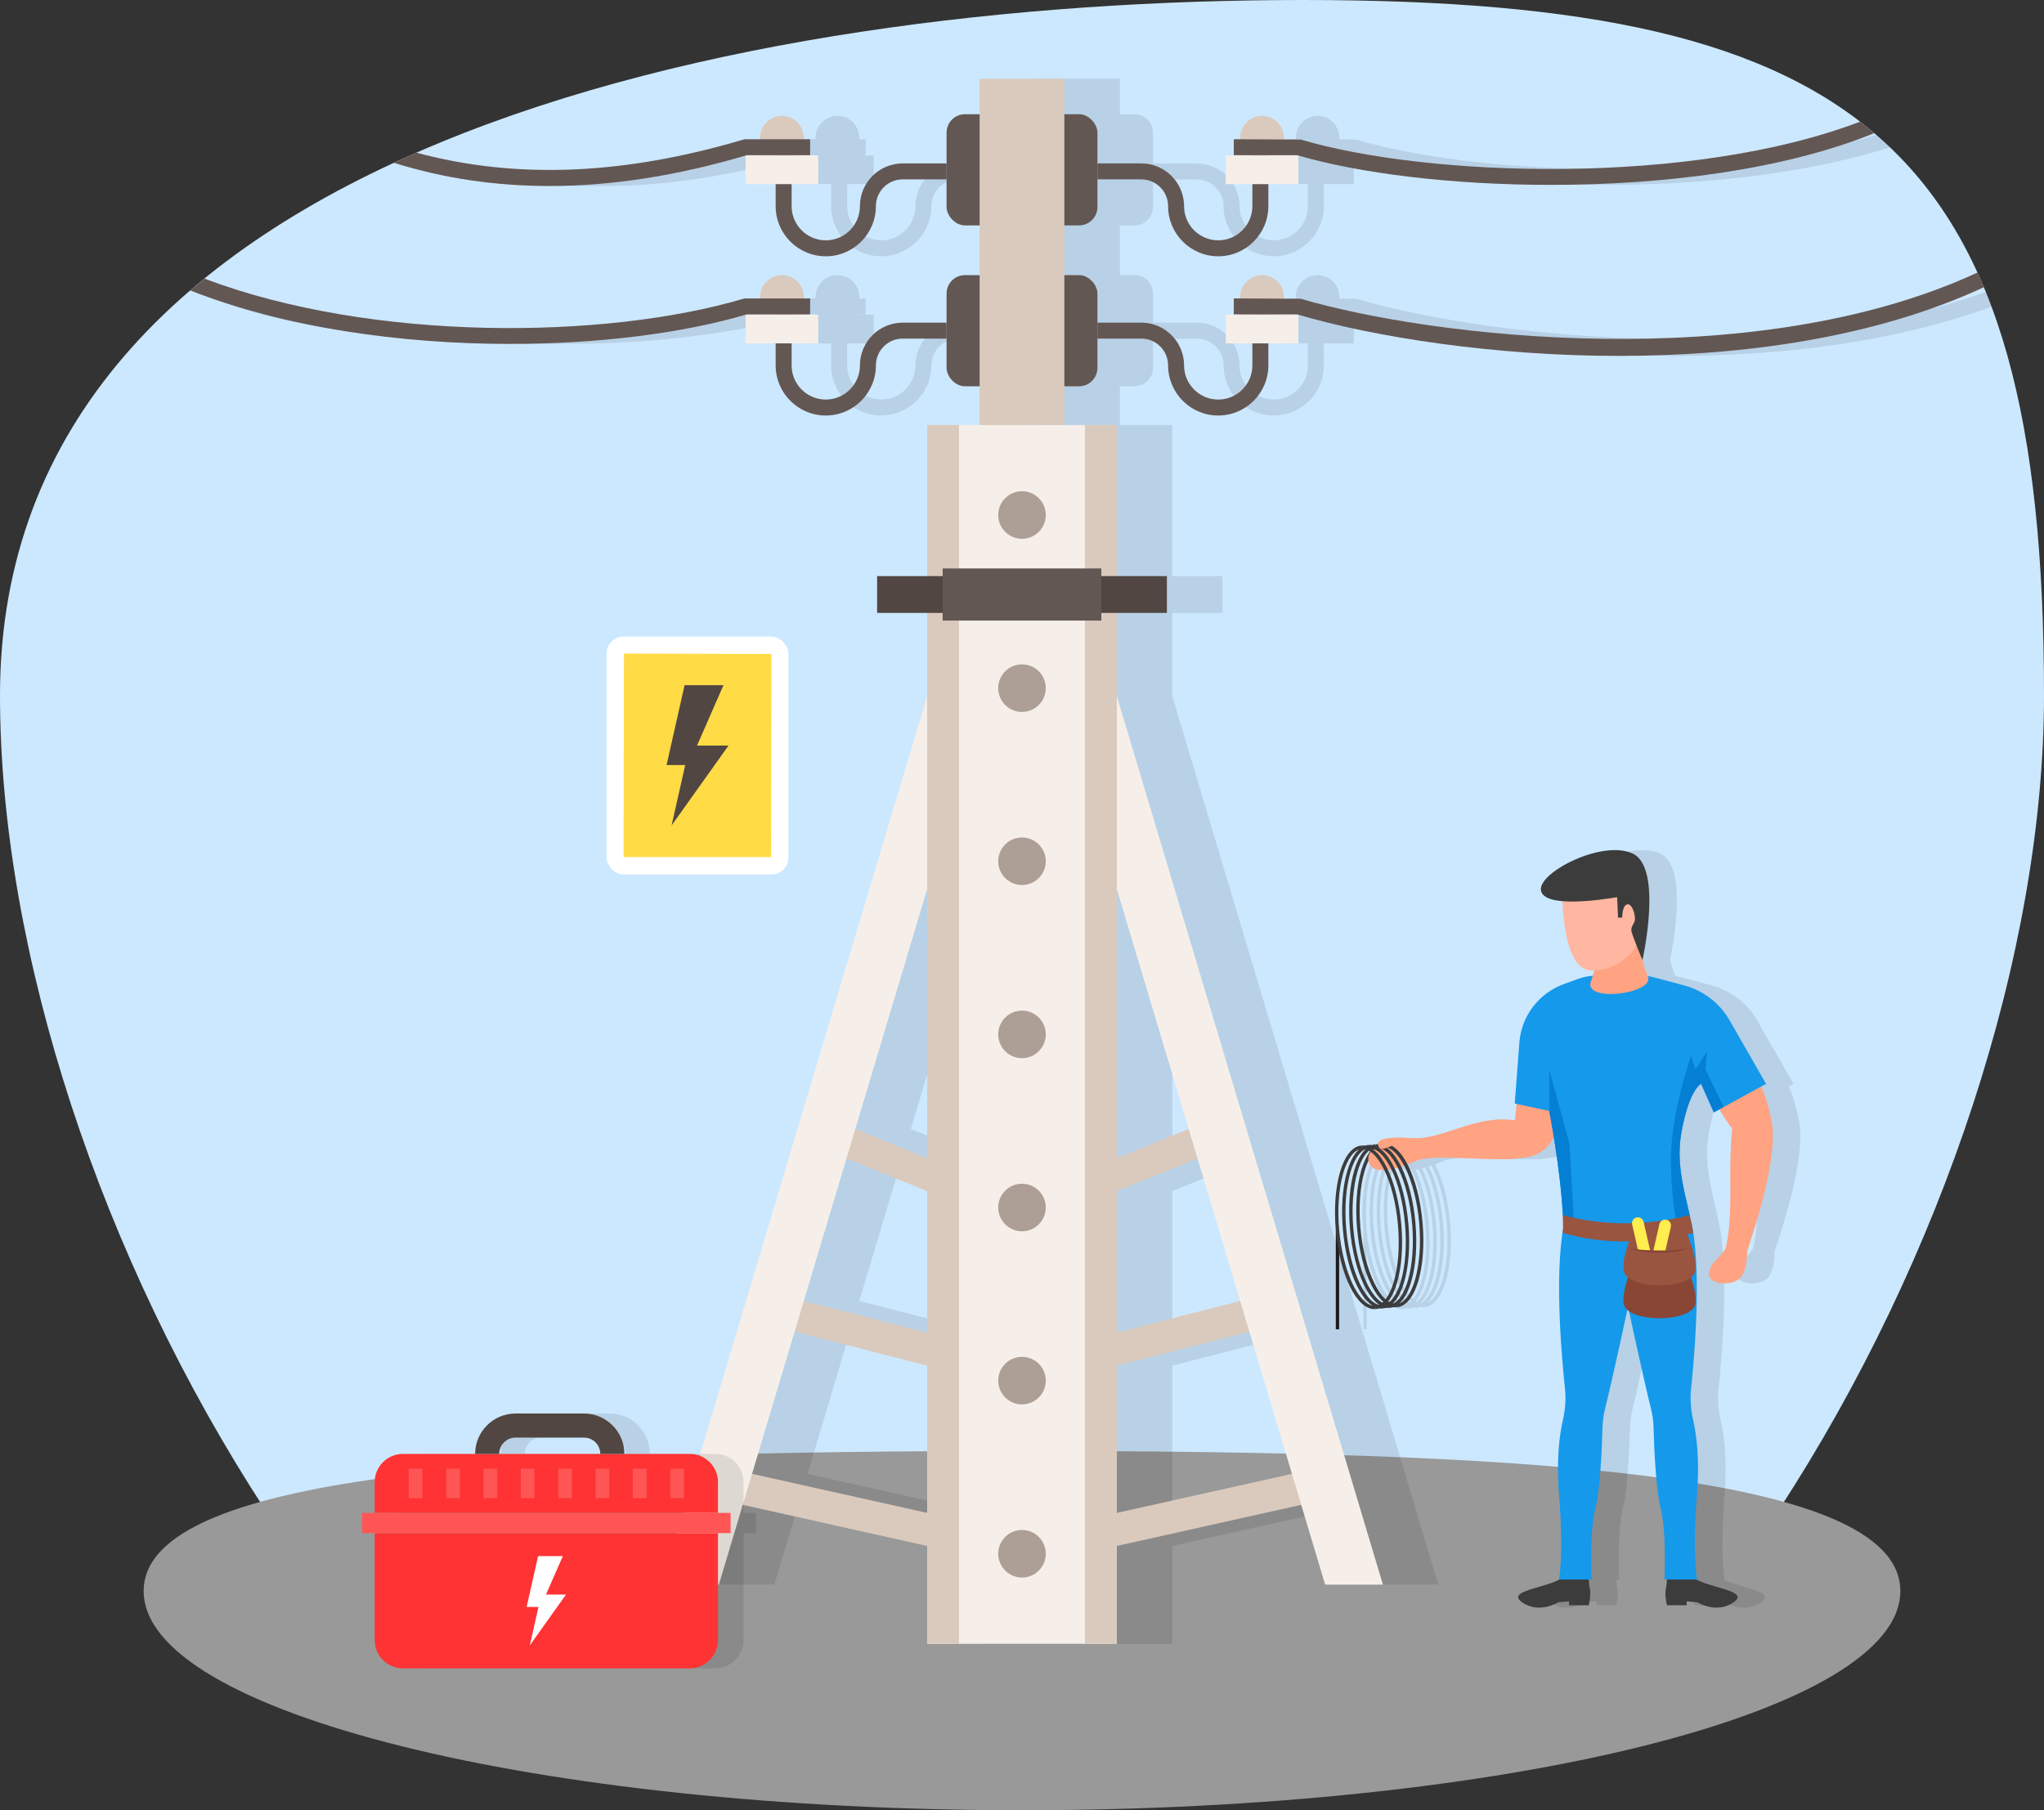 <?xml version="1.0" encoding="UTF-8"?> <svg xmlns="http://www.w3.org/2000/svg" id="Layer_1" viewBox="0 0 7600 6731.44"><rect x="0" y="0" width="7600" height="6731.44" fill="#333333" stroke="none"/><defs><style>.cls-1{fill:#ffee4d;}.cls-2{fill:#fff;}.cls-3{fill:#057fd4;}.cls-4{fill:#1c1c1c;}.cls-5{fill:#f55;}.cls-6{fill:#635753;}.cls-7{fill:#ffb7a1;}.cls-8{fill:#cce8ff;}.cls-9{fill:#dacabd;}.cls-10{fill:#f33;}.cls-11{fill:#ffa382;}.cls-12{fill:#ad9f95;}.cls-13{opacity:.1;}.cls-14{fill:#999;}.cls-15{fill:#ffdb45;}.cls-16{fill:#995540;}.cls-17{fill:#1599eb;}.cls-18{fill:#894634;}.cls-19{fill:#f6efe9;}.cls-20{fill:#514642;}.cls-21{fill:#3c3c3c;}</style></defs><g><path class="cls-8" d="M6611.06,5618.98c614.37-940.8,988.94-2080.04,988.94-3033.55C7600,553.21,6942.63,0,4844.27,0S0,553.21,0,2585.43c0,953.51,374.57,2092.76,988.99,3033.55H6611.06Z"></path><path class="cls-14" d="M7065.83,5916.4c0,450.12-1462.26,815.04-3265.83,815.04s-3265.83-364.93-3265.83-815.04,1462.25-520.91,3265.83-520.91,3265.83,70.79,3265.83,520.91Z"></path></g><g class="cls-13"><path d="M5029.57,1169.06c1.02,.3,2.14,.59,3.17,.9h-52.53v-.9h49.37Zm0-591.97c.91,.27,1.99,.5,2.91,.77h-52.27v-.77h49.37Zm-2049.41,.77c.92-.27,1.83-.5,2.75-.77h49.6v.77h-52.35Zm-.59,592.1c1.08-.32,2.27-.58,3.34-.9h49.6v.9h-52.95Zm1838.1,3667.8l-458.78,117.49v-525.89l300.03-121.75,158.75,530.15Zm-1163.83,117.49l-458.77-117.49,158.75-530.14,300.02,121.74v525.89Zm0-648.79l-267.21-108.43,267.21-892.36v1000.79Zm-651.26,1174.09l158.29-528.63,492.96,126.24v547.66l-651.26-145.27Zm1356.3,145.27v-547.66l492.96-126.24,158.29,528.63-651.26,145.27Zm267.22-1427.79l-267.22,108.43v-1000.8l267.22,892.37Zm-407.92-2761.77c38,0,68.88-30.28,68.88-68.28v-108.66h162.69c55.21,0,99.75,44.53,99.75,99.75,0,102.72,83.72,185.84,186.44,185.84s186.44-83.12,186.44-185.84v-81.93h111.63v-106.88c287.37,84.32,723.78,153.19,1191.06,153.19,396.03,0,814.04-49.28,1180.38-182.88-7.13-18.41-14.25-36.81-21.98-55.22-821.15,295.1-1900,156.16-2340.56,25.53l-62.94-.59v-5.94c0-45.13-36.22-81.34-80.75-81.34s-81.34,36.22-81.34,81.34v5.35h-23.75v59.38h23.75v1.19h-54.03v106.88h99.15v81.93c0,69.47-57,126.47-127.06,126.47s-127.06-57-127.06-126.47c0-87.87-71.25-159.12-159.12-159.12h-162.69v-108.65c0-37.41-30.88-68.28-68.88-68.28h-54.03v-184.66h54.03c38,0,68.88-30.88,68.88-68.28v-102.72h162.69c55.21,0,99.75,44.53,99.75,99.16,0,102.72,83.72,186.44,186.44,186.44s186.44-83.72,186.44-186.44v-81.94h111.63v-106.28c230.38,67.09,572.97,109.25,938.72,109.25s739.82-40.97,1054.5-139.53c-16.63-16.03-33.84-31.47-51.06-46.31-624.02,184.66-1494.47,147.25-1933.25,17.22l-62.94-.59v-5.94c0-45.13-36.22-81.34-80.75-81.34s-81.34,36.22-81.34,81.34v5.34h-23.75v59.38h23.75v.59h-54.03v106.87h99.15v81.94c0,70.06-57,127.06-127.06,127.06s-127.06-57-127.06-127.06c0-87.28-71.25-158.53-159.12-158.53h-162.69v-114.59c0-38-30.88-68.88-68.88-68.88h-54.03v-131.81h-315.28v131.81h-54.62c-38,0-68.28,30.88-68.28,68.88v114.59h-163.28c-87.87,0-159.13,71.25-159.13,158.53,0,70.06-57,127.06-127.06,127.06s-126.47-57-126.47-127.06v-81.94h98.56v-106.87h-53.45v-.59h23.76v-59.38h-23.76v-5.34c0-45.13-36.8-81.34-81.34-81.34s-81.35,36.22-81.35,81.34v5.34h-53.43l-8.31,1.19c-446.5,132.4-936.94,177.53-1307.44,77.78-27.9,12.47-55.82,24.94-83.13,38,185.26,57.59,468.47,57,669.16,57,229.78,0,472.62-37.41,729.72-113.4v106.28h111.63v81.94c0,102.72,83.13,186.44,185.84,186.44s186.43-83.72,186.43-186.44c0-54.62,45.13-99.16,99.75-99.16h163.28v102.72c0,37.41,30.28,68.28,68.28,68.28h54.62v184.66h-54.62c-38,0-68.28,30.88-68.28,68.28v108.65h-163.28c-87.87,0-159.13,71.25-159.13,159.12,0,69.47-57,126.47-127.06,126.47s-126.47-57-126.47-126.47v-81.93h98.56v-106.88h-53.45v-1.19h23.76v-59.38h-23.76v-5.35c0-45.13-36.8-81.34-81.34-81.34s-81.35,36.22-81.35,81.34v5.35h-53.43l-8.31,1.19c-513.6,152-1487.93,195.94-2110.78-39.78-17.82,14.25-35.63,29.09-52.85,43.94,351.5,138.34,890.03,163.88,1296.16,163.88,327.16,0,637.69-39.19,875.78-108.66v106.88h111.63v81.93c0,102.72,83.13,185.84,185.84,185.84s186.43-83.12,186.43-185.84c0-55.22,45.13-99.75,99.75-99.75h163.28v108.66c0,38,30.28,68.28,68.28,68.28h54.62v144.28h-194.74v561.69h-186.44v137.16h186.44v308.75l-907.85,3031.09-81.94,273.13h214.94l81.94-273.13,7.12-23.75,106.28,23.75,579.5,129.44v363.97h704.78v-363.97l579.5-129.44,106.28-23.75,7.12,23.75,81.94,273.13h214.34l-81.93-273.13-907.25-3031.09v-308.75h186.44v-137.16h-186.44v-561.69h-194.75v-144.28h54.03Z"></path></g><g><g><polygon class="cls-9" points="3849.89 5715.57 3849.89 5838.48 2680.6 5577.65 2680.6 5454.75 3849.89 5715.57"></polygon><polygon class="cls-9" points="3800 5045.52 3800 5168.43 2903.63 4938.87 2903.63 4815.97 3800 5045.52"></polygon><polygon class="cls-9" points="3750.62 4429.45 3750.62 4552.36 3107.83 4291.53 3107.83 4168.63 3750.62 4429.45"></polygon></g><g><polygon class="cls-9" points="3750.11 5715.57 3750.11 5838.48 4919.4 5577.65 4919.4 5454.75 3750.11 5715.57"></polygon><polygon class="cls-9" points="3800 5045.52 3800 5168.43 4696.37 4938.87 4696.37 4815.97 3800 5045.52"></polygon><polygon class="cls-9" points="3849.38 4429.45 3849.38 4552.36 4492.17 4291.53 4492.17 4168.63 3849.38 4429.45"></polygon></g><g><polygon class="cls-19" points="5141.94 5892.45 4117.25 2470.48 3902.43 2470.48 4927.12 5892.45 5141.94 5892.45"></polygon><polygon class="cls-19" points="2672.88 5892.45 3697.56 2470.48 3482.75 2470.48 2458.06 5892.45 2672.88 5892.45"></polygon></g><g><rect class="cls-19" x="3447.48" y="1580.32" width="705.04" height="4532.27"></rect><g><path class="cls-12" d="M3888.45,5777.73c0,48.67-39.78,88.45-88.44,88.45s-88.45-39.78-88.45-88.45,39.25-88.45,88.45-88.45,88.44,39.77,88.44,88.45Z"></path><path class="cls-12" d="M3888.45,5133.97c0,48.67-39.78,88.45-88.44,88.45s-88.45-39.78-88.45-88.45,39.25-88.45,88.45-88.45,88.44,39.77,88.44,88.45Z"></path><path class="cls-12" d="M3888.45,4490.21c0,48.67-39.78,88.45-88.44,88.45s-88.45-39.78-88.45-88.45,39.25-88.45,88.45-88.45,88.44,39.78,88.44,88.45Z"></path><path class="cls-12" d="M3888.45,3846.45c0,48.67-39.78,88.45-88.44,88.45s-88.45-39.78-88.45-88.45,39.25-88.45,88.45-88.45,88.44,39.78,88.44,88.45Z"></path><path class="cls-12" d="M3888.45,3202.69c0,48.67-39.78,88.45-88.44,88.45s-88.45-39.77-88.45-88.45,39.25-88.45,88.45-88.45,88.44,39.78,88.44,88.45Z"></path><path class="cls-12" d="M3888.45,2558.93c0,48.67-39.78,88.45-88.44,88.45s-88.45-39.78-88.45-88.45,39.25-88.45,88.45-88.45,88.44,39.78,88.44,88.45Z"></path><path class="cls-12" d="M3888.45,1915.17c0,48.67-39.78,88.45-88.44,88.45s-88.45-39.78-88.45-88.45,39.25-88.45,88.45-88.45,88.44,39.78,88.44,88.45Z"></path></g><rect class="cls-9" x="3447.48" y="1580.32" width="118.34" height="4532.27"></rect><rect class="cls-9" x="4034.18" y="1580.32" width="118.34" height="4532.27"></rect></g><g><rect class="cls-20" x="3261.25" y="2142.27" width="1077.5" height="136.86"></rect><rect class="cls-6" x="3505.05" y="2113.8" width="589.9" height="193.81"></rect></g><rect class="cls-6" x="3519.51" y="1023.04" width="560.98" height="413.41" rx="68.4" ry="68.4"></rect><rect class="cls-6" x="3519.51" y="424.77" width="560.98" height="413.41" rx="68.4" ry="68.4"></rect><rect class="cls-9" x="3642.47" y="292.86" width="315.06" height="1287.66"></rect><path class="cls-6" d="M3070.4,953.03c-102.75,0-186.36-83.61-186.36-186.36v-209.93h59.38v209.93c0,70.01,56.97,126.98,126.98,126.98s126.98-56.97,126.98-126.98c0-87.67,71.32-158.99,158.96-158.99h163.17v59.38h-163.17c-54.91,0-99.59,44.68-99.59,99.62,0,102.75-83.61,186.36-186.36,186.36Z"></path><rect class="cls-19" x="2772.43" y="577.86" width="269.89" height="106.87"></rect><path class="cls-9" d="M2988.59,577.86v-65.7c0-44.85-36.36-81.22-81.22-81.22h0c-44.86,0-81.22,36.36-81.22,81.22v65.7h162.43Z"></path><path class="cls-6" d="M3012.27,517.71v59.38h-235.72c-258.28,76.6-502.31,114.59-733.87,114.59-200.69,0-392.47-28.5-577.72-86.09,27.31-13.06,55.21-25.53,83.12-38,370.5,99.75,769.51,83.72,1216.01-48.69l8.31-1.19h239.88Z"></path><path class="cls-6" d="M3070.4,1545.13c-102.75,0-186.36-83.61-186.36-186.36v-209.93h59.38v209.93c0,70.01,56.97,126.98,126.98,126.98s126.98-56.97,126.98-126.98c0-87.67,71.32-158.99,158.96-158.99h163.17v59.38h-163.17c-54.91,0-99.59,44.68-99.59,99.62,0,102.75-83.61,186.36-186.36,186.36Z"></path><rect class="cls-19" x="2772.43" y="1169.96" width="269.89" height="106.87"></rect><path class="cls-9" d="M2988.59,1169.96v-65.7c0-44.86-36.36-81.22-81.22-81.22h0c-44.86,0-81.22,36.36-81.22,81.22v65.7h162.43Z"></path><path class="cls-6" d="M3012.27,1109.69v59.38h-235.72c-238.09,70.06-550.41,109.84-879.93,109.84-406.13,0-837.79-60.56-1189.28-198.9,17.22-14.84,35.03-29.69,52.84-43.94,622.84,235.72,1490.31,226.81,2003.91,74.81l8.31-1.19h239.88Z"></path><path class="cls-6" d="M4529.6,953.03c102.75,0,186.36-83.61,186.36-186.36v-209.93h-59.38v209.93c0,70.01-56.97,126.98-126.98,126.98s-126.98-56.97-126.98-126.98c0-87.67-71.32-158.99-158.96-158.99h-163.17v59.38h163.17c54.91,0,99.59,44.68,99.59,99.62,0,102.75,83.61,186.36,186.36,186.36Z"></path><rect class="cls-19" x="4557.68" y="577.86" width="269.89" height="106.87"></rect><path class="cls-9" d="M4611.41,577.86v-65.7c0-44.85,36.36-81.22,81.22-81.22h0c44.86,0,81.22,36.36,81.22,81.22v65.7h-162.43Z"></path><path class="cls-6" d="M6969.02,495.15c-338.43,137.16-784.94,192.37-1202.94,192.37-367.53,0-712.5-42.75-942.87-110.44h-235.72v-59.38l248.79,1.19c474.41,140.72,1452.9,172.78,2079.91-66.5,18.4,13.66,35.62,27.9,52.84,42.75Z"></path><path class="cls-6" d="M4529.6,1545.13c102.75,0,186.36-83.61,186.36-186.36v-209.93h-59.38v209.93c0,70.01-56.97,126.98-126.98,126.98s-126.98-56.97-126.98-126.98c0-87.67-71.32-158.99-158.96-158.99h-163.17v59.38h163.17c54.91,0,99.59,44.68,99.59,99.62,0,102.75,83.61,186.36,186.36,186.36Z"></path><rect class="cls-19" x="4557.68" y="1169.96" width="269.89" height="106.87"></rect><path class="cls-9" d="M4611.41,1169.96v-65.7c0-44.86,36.36-81.22,81.22-81.22h0c44.86,0,81.22,36.36,81.22,81.22v65.7h-162.43Z"></path><path class="cls-6" d="M7376.34,1068.12c-405.54,188.22-896.57,255.31-1357.91,255.31s-907.85-69.47-1195.21-154.37h-235.72v-59.38l248.79,1.19c472.62,140.13,1680.31,289.75,2516.31-97.37,8.32,17.81,16.03,36.22,23.76,54.62Z"></path></g><g><rect class="cls-2" x="2255.49" y="2367.24" width="676.07" height="884.5" rx="63.02" ry="63.02"></rect><polygon class="cls-15" points="2318.52 3187.15 2320.08 2430.26 2868.55 2431.84 2866.97 3187.15 2318.52 3187.15"></polygon><g><polygon class="cls-20" points="2689.96 2547.94 2559.92 2844.86 2478.42 2844.86 2545.44 2547.94 2689.96 2547.94"></polygon><polygon class="cls-20" points="2708.65 2772.55 2497.11 3069.47 2564.13 2772.55 2708.65 2772.55"></polygon></g></g><g class="cls-13"><path d="M6690.32,4173.15c-9.95-55.57-24.76-99.37-39.54-132.93l18.11-9.9-135.77-236.46c-36.62-63.79-97.17-110.35-168.24-129.37l-112.15-30.01c-7.7-2.06-15.55-3.47-23.42-4.65-7.65-17.2-14.23-38.26-19.86-59.96,.33-1.47,76.09-340.12-34.83-395.06-111.17-55.06-353.84,69.13-342.78,136.09,4.18,25.33,37.28,36.54,79.98,40.19,3.78,91.85,22.09,253.7,104.57,257.19,4.89,.21,9.2-.78,13.92-.93-1.78,7.15-3.86,14.33-6.16,21.66-19.04,1.75-37.89,5.1-55.92,11.65l-51.73,18.81c-93.02,33.99-157.52,119.07-164.96,217.8l-17.12,226.23,6.91,1.49-6.14,60.67c-147.01-20.86-264.41,69.61-374.49,67.41v.08c-43.31-3.6-135.43-7.87-134.62,21.21,.03,.78,.41,1.07,.47,1.78-1.7-.16-3.36-1.18-5.05-1.18-1.51,0-3.04,.06-4.57,.2-4.49,.39-8.52,2.83-12.77,4.33-4.52-.75-9.02-2.43-13.58-2.02-4.48,.39-8.6,2.82-12.88,4.35-4.49-.76-8.97-2.44-13.47-2.05-33.57,2.94-61.8,38.05-79.48,98.9-17.13,58.93-22.7,135.58-15.67,215.86v368.61h12.48v-284.88c24.87,123.33,76.53,209.9,131.33,209.9,1.52,0,3.04-.06,4.57-.2,4.39-.38,8.41-2.78,12.61-4.25,3.07,.54,6.07,2.15,9.17,2.15,1.51,0,3.04-.06,4.57-.2,4.37-.38,8.36-2.78,12.53-4.23,3.09,.55,6.16,2.11,9.26,2.11,1.52,0,3.04-.06,4.57-.2,4.41-.39,8.38-2.8,12.56-4.26,3.08,.54,6.11,2.16,9.22,2.16,1.51,0,3.04-.06,4.57-.2,68.27-5.98,110.06-144.23,95.16-314.76-7.65-87.38-28.53-163.48-56.19-216.47,16.5-6.11,30.65-12.19,40.36-16.59,83.08-18.75,194.44,.39,347.7-2.92l55.37-7.2c45.83-6.05,82.91-36.12,100.47-76.3,12.83,79.21,29.09,194,33.68,291.84,.02,0,.04,.01,.05,.02,.96,21.38,.99,40.78,.2,58.23-29.07,178.99-5.41,460.84,7.91,587.67,4.1,39.03,.97,78.28-7.85,116.52-11.94,51.75-24.84,143.33-14.17,276.68,17.71,221.38,0,315.83,0,315.83h1.54c-65.59,33.25-194.44,43.24-141.31,82.91,63.81,47.64,136.97,1.7,136.97,1.7l39.99-3.4v14.46h73.16s9.36-39.14,4.26-60.39c-2.55-10.6-3.59-24.25-4.01-35.28h10.42s-8.86-174.15,14.76-268.6c17.35-69.4,23.54-220.08,25.61-295.12,.65-24.01,3.65-47.73,9.48-71.03,25.38-101.36,72.76-320.16,83.34-369.23,1.63,1.53,3.46,2.96,5.36,4.38,12.18,56.45,57.69,266.22,82.39,364.85,5.83,23.3,8.83,47.02,9.48,71.03,2.07,75.05,8.26,225.72,25.61,295.12,23.61,94.46,14.76,268.6,14.76,268.6h9.06c-.41,11.03-1.46,24.68-4,35.28-5.11,21.25,4.25,60.39,4.25,60.39h73.17v-14.46l39.99,3.4s73.17,45.94,136.98-1.7c53.13-39.67-75.73-49.66-141.31-82.91h2.9s-17.71-94.45,0-315.83c10.67-133.35-2.23-224.94-14.17-276.68-8.82-38.24-11.95-77.49-7.86-116.52,13.13-124.88,35.48-400.07,8.28-579.37,.07-.02,.15-.03,.22-.04,0,0-.7-3.9-1.7-9.39-2.71-16.45-5.7-32.33-9.34-46.81h-.12c-.77-3.52-1.36-6.5-2.2-10.28-.04,0-.07,.01-.1,.02v-.02s.02,0,.03,0c-19.21-87.05-51.31-192.28-31.26-305.25,6.28-35.38,13.27-63.67,20.34-86.82,25.45-83.1,52.11-95.81,53.08-96.24l47.37,106.16,20.48-11.19c16.07,26.77,34.22,55.37,47.62,71.45-17.32,188.17,6.78,292.23-23.43,443.63-17.5,32.95-64.24,59.05-62.51,97.94,1.71,38.45,75.96,42.99,108.73,20.08,32.09-22.19,32.95-92.59,32.8-106.39,19.27-54.76,116.58-341.39,91.96-478.86Zm-1408.21,672.82c-.38-.09-.75-.12-1.14-.22,17.1-16.59,31.84-42.5,42.43-79,17.09-58.86,22.61-135.52,15.59-215.86-6.89-78.71-25.16-151.62-51.34-206.28,3.88-.94,7.74-1.86,11.61-2.93,26.08,51.73,46.39,125.64,53.6,208.01,12.76,145.91-19.2,273.26-70.75,296.28Zm-174.16-274.85c-6.89-78.76-1.49-153.78,15.21-211.25,13.37-45.99,33.3-75.2,55.7-85.2,.39,.1,.77,.1,1.16,.21-45.33,43.74-70.17,158.39-58.2,295.04,7.02,80.27,25.8,154.79,52.91,209.85,16.83,34.19,35.89,57.25,55.65,70.6-.31,.15-.64,.21-.95,.34-54.57-13.21-108.68-133.39-121.48-279.59Zm88.37-288.43c-12.86,16.66-23.97,39.69-32.5,69.07-17.11,58.91-22.69,135.58-15.66,215.85,11.06,126.42,49.78,229.65,96.88,272.31-1.04,.97-2.04,2.11-3.09,2.99-19.33-11.11-38.92-34.04-55.97-68.68-26.43-53.7-44.78-126.65-51.68-205.41-11.7-133.65,14.15-251.96,58.16-288.74,1.29,.73,2.57,1.76,3.86,2.61Zm-35.67,283.82c-6.9-78.76-1.49-153.78,15.21-211.27,4.5-15.49,9.88-28.69,15.69-40.47,.29,2.19-.38,3.87,.25,6.23,6.33,24.31,29.38,31.26,57.52,29.72,25.93,53.49,44.01,125.59,50.84,203.59,6.9,78.82,1.52,153.84-15.13,211.25-8.1,27.89-18.61,49.89-30.6,65.26-44.21-39.72-83.18-143.02-93.77-264.32Zm103.94,271.57c12.87-16.66,23.96-39.67,32.47-69.02,17.09-58.85,22.61-135.5,15.58-215.84-6.78-77.53-24.69-149.26-50.23-203.65,4.2-.57,8.51-1.4,12.81-2.23,26.19,53.57,44.42,126.19,51.27,204.67,6.91,78.82,1.54,153.85-15.13,211.26-10.77,37.14-25.95,63.12-43.14,77.42-1.22-.71-2.41-1.79-3.64-2.59Zm-58.14-565.5c-.36,.35-.74,.63-1.09,.99-.38-.26-.76-.46-1.14-.72,.4-.19,.81-.28,1.22-.46,.33,.09,.67,.09,1.01,.18Zm47.98,575.67c.36-.35,.74-.63,1.09-.99,.4,.28,.79,.56,1.19,.83-.35,.16-.7,.23-1.05,.38-.41-.1-.81-.1-1.22-.22Zm-172.83-274.81c-6.89-78.76-1.48-153.79,15.22-211.25,13.86-47.69,34.78-77.33,58.19-86.12-17.71,16.44-32.97,42.79-43.88,80.31-17.12,58.93-22.69,135.58-15.66,215.85,12.02,137.36,56.77,246.45,109.37,281.05-55.07-11.32-110.3-132.09-123.24-279.85Zm297.61-26.03c12.95,148.08-20.16,277.02-73.07,297.15,45.97-42.99,71.25-158.3,59.22-295.95-7.37-84.2-27.03-158.09-53.23-210.76,3.58-1.13,7.05-2.29,10.52-3.48,27.44,51.9,49.11,127.84,56.56,213.03Z"></path></g><g><polygon class="cls-4" points="4966.77 4574.52 4966.77 4943.13 4979.26 4943.13 4979.26 4573.42 4966.77 4574.52"></polygon><g><path class="cls-21" d="M5110.59,4868.15c-66.6,0-129.22-126.92-143.82-293.63-7.03-80.28-1.46-156.93,15.67-215.86,17.68-60.85,45.91-95.96,79.48-98.9l1.1,12.49c-27.66,2.42-52.64,35.19-68.55,89.91-16.7,57.47-22.11,132.49-15.22,211.25,13.85,158.11,76.11,287.01,134.79,282.05l1.1,12.49c-1.53,.13-3.05,.2-4.57,.2Z"></path><path class="cls-21" d="M5136.93,4865.85c-66.6,0-129.22-126.92-143.81-293.63-7.03-80.28-1.47-156.93,15.66-215.86,17.68-60.85,45.91-95.96,79.49-98.9l1.1,12.49c-27.67,2.42-52.66,35.19-68.56,89.91-16.7,57.47-22.1,132.49-15.21,211.25,13.83,158.09,75.98,287.44,134.78,282.05l1.1,12.49c-1.53,.13-3.05,.2-4.57,.2Z"></path><path class="cls-21" d="M5163.29,4863.54c-32.08,0-64.19-29.51-90.9-83.78-27.11-55.06-45.89-129.58-52.91-209.84-14.92-170.52,26.87-308.78,95.15-314.77l1.1,12.49c-59.24,5.19-97.6,143.12-83.77,301.18,6.89,78.76,25.24,151.71,51.68,205.41,25.17,51.13,55.89,79.09,83.12,76.63l1.1,12.49c-1.52,.13-3.05,.2-4.57,.2Z"></path><path class="cls-21" d="M5189.64,4861.24c-66.61,0-129.24-126.92-143.82-293.63-7.03-80.28-1.46-156.94,15.66-215.86,17.68-60.85,45.91-95.96,79.49-98.9l1.1,12.49c-27.67,2.42-52.66,35.19-68.55,89.9-16.7,57.48-22.11,132.51-15.22,211.26,13.82,158.09,75.73,286.68,134.79,282.05l1.1,12.49c-1.53,.13-3.05,.2-4.57,.2Z"></path></g><path class="cls-11" d="M6356.44,4062.25s54.09,98.62,83.98,134.49c-17.73,192.51,8.3,296.64-25.22,453.84l77.3,11.37s122.77-336.48,95.49-488.81c-27.28-152.33-90.94-218.26-90.94-218.26l-140.61,107.36Z"></path><path class="cls-11" d="M6463.22,4758.4c35.61-24.62,32.77-109.3,32.77-109.3l-74.63-17.81c-12.5,37.51-68.76,64.59-66.87,107.03,1.71,38.45,75.96,43,108.73,20.08Z"></path><g><path class="cls-11" d="M5287.04,4306.88s-178,89.17-197.57,14.11c-17-65.19,94.09-65.57,94.09-65.57,0,0-58.7,36.9-59.78-1.07-1.07-37.97,156.74-19.06,156.74-19.06l6.51,71.59Z"></path><path class="cls-11" d="M5676.6,4303.1l-55.37,7.2c-155.95,3.36-268.7-16.73-352.22,3.73l-10.62-80.97c110.07,2.19,227.48-88.27,374.49-67.41l11.54-114.15,142.43,50.99,1.38,71.19c.83,65.25-47.12,120.9-111.63,129.43Z"></path></g><path class="cls-17" d="M6430.79,3793.85c-36.63-63.79-97.18-110.35-168.24-129.37l-112.15-30.01c-18.01-4.82-36.57-7.26-55.21-7.26h-153c-26.01,0-51.82,4.55-76.27,13.44l-51.73,18.81c-93.02,33.99-157.52,119.07-164.96,217.8l-17.12,226.23,128.25,27.54s42.5,219.3,50.41,387.61c146.03,59.02,304.02,55.62,472.02,0-19.2-87.05-51.3-192.28-31.26-305.25,29.27-164.72,73.43-183.07,73.43-183.07l47.38,106.17,194.23-106.17-135.77-236.46Z"></path><path class="cls-3" d="M6341.3,3976.72l5.53-66.34-42.5,66.34-16.24-50.44s-76.04,210.51-75,387.76c.83,142.4,19.01,224.67,23.71,255.22l45.96-50.61c-19.32-86.82-51.52-192-31.3-305.25,29.37-164.81,73.6-183.12,73.6-183.12l47.34,106.07,36.63-20.04-67.72-139.59Z"></path><path class="cls-3" d="M5854.22,4569.25l-18.96-317.23-74.85-275.26v154.3s42.49,219.28,50.41,387.59l43.4,50.61Z"></path><g><path class="cls-11" d="M5915.4,3648.52c31.15-81.84,24.96-162.02,24.96-162.02l143.16-42.77s14.44,121.1,43.52,186.27c29.09,65.18-242.79,100.54-211.64,18.52Z"></path><path class="cls-7" d="M6112.83,3468.92c-14.62,43.85-83.6,144.41-198.78,139.34-115.18-4.87-105.37-319.34-105.37-319.34l191.89-37.68,112.25,56.52s14.62,117.12,0,161.17Z"></path><path class="cls-21" d="M6107.09,3569.99s76.36-340.13-34.81-395.19c-111.16-55.06-353.83,69.13-342.78,136.08,11.06,66.95,223.88,35.53,283.35,25.24l3.33,76.47,15.64-.59s-.89-44.51,18.64-49.08c19.54-4.57,35.62,50.53,25.41,67.63-10.2,17.09-9.96,21.96-10.26,28.36-.58,12.16,41.47,111.08,41.47,111.08Z"></path></g><g><path class="cls-21" d="M6197.96,5854.07s.91,33.53-4.19,54.79c-5.1,21.26,4.26,60.39,4.26,60.39h73.16v-14.46l39.99,3.4s73.17,45.94,136.98-1.7c63.81-47.64-135.25-52.35-171.42-106.15l-9.79-27.43-68.97,31.15Z"></path><path class="cls-21" d="M5907.31,5854.07s-.91,33.53,4.19,54.79c5.1,21.26-4.26,60.39-4.26,60.39h-73.16v-14.46l-39.99,3.4s-73.17,45.94-136.98-1.7c-63.81-47.64,135.25-52.35,171.42-106.15l9.79-27.43,68.97,31.15Z"></path><path class="cls-17" d="M5820.51,4528.93c-43.33,172.07-16.18,496.85-1.59,635.62,4.1,39.03,.97,78.28-7.85,116.52-11.94,51.75-24.84,143.33-14.17,276.68,17.71,221.38,0,315.83,0,315.83h121.02s-8.85-174.15,14.76-268.6c17.35-69.4,23.55-220.08,25.61-295.12,.66-24.01,3.65-47.73,9.49-71.03,28.68-114.53,85.54-379.47,85.54-379.47,0,0,56.86,264.94,85.54,379.47,5.84,23.3,8.83,47.02,9.49,71.03,2.07,75.04,8.26,225.72,25.61,295.12,23.61,94.45,14.76,268.6,14.76,268.6h121.02s-17.71-94.45,0-315.83c10.67-133.35-2.23-224.93-14.17-276.68-8.82-38.24-11.96-77.49-7.85-116.52,14.59-138.77,40.78-463.55-2.55-635.62h-464.66Z"></path><g><path class="cls-16" d="M5810.81,4518.64c1.09,24.4,1.2,46.76-.03,65.87,149.04,43.62,309.98,41.24,485.42,.62,0,0-4.42-26.22-13.36-66.49-164.64,41.41-321.66,39.58-472.04,0Z"></path><g><path class="cls-18" d="M6264.08,4689.95s62.28,134.98,32.59,174.05c-38.49,50.64-213.89,50.64-252.38,0-29.7-39.07,32.59-174.05,32.59-174.05h187.21Z"></path><path class="cls-16" d="M6264.08,4567.38s62.28,134.98,32.59,174.05c-38.49,50.64-213.89,50.64-252.38,0-29.7-39.07,32.59-174.05,32.59-174.05h187.21Z"></path></g><path class="cls-1" d="M6090.19,4647.32c1.6,.06,3.2-.08,4.76,.28,8.07,1.88,16.01,4.28,24.16,5.8,2.81,.28,5.63,.34,8.45,.17,1.6-.36,3.22-.62,4.77-1.2,1.18-.44,2.49-.16,3.74-.28l-24.78-108.46c-2.69-11.76-14.39-19.11-26.15-16.42-11.75,2.69-19.11,14.39-16.42,26.15l21.47,93.95Z"></path><path class="cls-1" d="M6196.13,4535.72c-11.76-2.69-23.47,4.67-26.15,16.42l-22.98,100.54c9.06,.57,18.13,1.14,27.22,1.15,3.58,0,6.8,1.19,9.8,2.83,.76-.19,1.53-.38,2.3-.55,1.56-.36,3.16-.22,4.76-.28l21.46-93.95c2.69-11.76-4.66-23.46-16.41-26.15Z"></path><path class="cls-18" d="M6279.71,4639.43c-16.01,9.94-35.19,12.96-53.45,15.78-18.51,2.58-37.16,3.25-55.78,3.71-18.62-.43-37.27-1.14-55.78-3.69-18.27-2.83-37.44-5.84-53.45-15.79,17.4,6.43,35.89,7.48,54.15,8.88,18.32,1.09,36.69,1.85,55.08,1.58,18.38,.3,36.75-.5,55.08-1.56,18.26-1.4,36.76-2.45,54.15-8.89Z"></path></g></g><g><path class="cls-21" d="M5115.15,4867.96l-1.1-12.49c27.74-2.42,52.75-35.2,68.63-89.91,16.66-57.41,22.04-132.43,15.13-211.25-6.89-78.83-25.22-151.78-51.59-205.42-25.13-51.13-55.63-79.04-83.2-76.63l-1.1-12.49c33.83-2.91,67.61,26.74,95.56,83.58,27.03,55.01,45.8,129.53,52.83,209.86,7.03,80.34,1.51,156.99-15.59,215.84-17.64,60.84-45.91,95.96-79.57,98.91Z"></path><path class="cls-21" d="M5141.5,4865.66l-1.1-12.49c27.74-2.42,52.75-35.2,68.63-89.92,16.66-57.41,22.04-132.43,15.13-211.25-6.89-78.82-25.22-151.78-51.59-205.41-25.15-51.13-55.44-79.08-83.19-76.63l-1.1-12.49c34.08-3.06,67.59,26.75,95.54,83.58,27.04,55,45.8,129.53,52.83,209.84,7.03,80.34,1.51,156.99-15.59,215.86-17.64,60.84-45.91,95.96-79.57,98.91Z"></path><path class="cls-21" d="M5167.86,4863.34l-1.1-12.49c59.23-5.19,97.59-143.11,83.77-301.16-13.85-158.07-75.43-287.06-134.79-282.05l-1.1-12.49c1.53-.13,3.06-.2,4.57-.2,66.6,0,129.22,126.91,143.82,293.63,14.91,170.52-26.89,308.78-95.15,314.75Z"></path><path class="cls-21" d="M5194.21,4861.04l-1.1-12.49c59.23-5.19,97.59-143.11,83.77-301.16-13.83-158.07-75.91-287.28-134.79-282.05l-1.1-12.49c68.56-6.12,133.46,122.92,148.38,293.44,14.91,170.52-26.89,308.78-95.15,314.75Z"></path></g><path class="cls-11" d="M5183.56,4255.43s-58.7,36.9-59.78-1.07c-1.07-37.97,156.74-19.06,156.74-19.06"></path></g><g class="cls-13"><path d="M2764.51,5625.75v-114.31c0-57.98-47-104.98-104.98-104.98h-243.07c0-82.84-67.4-150.24-150.27-150.24h-254.42c-82.84,0-150.23,67.4-150.23,150.24h-268.53c-57.98,0-104.99,47-104.99,104.98v114.31h-46.84v75.19h46.84v397.84c0,57.98,47.01,104.98,104.99,104.98h1066.52c57.98,0,104.98-47,104.98-104.98v-397.84h46.84v-75.19h-46.84Zm-752.74-280.02h254.42c33.51,0,60.75,27.24,60.75,60.73h-375.89c0-33.48,27.25-60.73,60.72-60.73Z"></path></g><g><path class="cls-10" d="M2669.61,5700.95v397.83c0,57.98-47,104.98-104.98,104.98H1498.1c-57.98,0-104.98-47-104.98-104.98v-397.83h1276.49Z"></path><g><polygon class="cls-2" points="2092.7 5786.49 2009.98 5975.35 1958.15 5975.35 2000.77 5786.49 2092.7 5786.49"></polygon><polygon class="cls-2" points="2104.59 5929.36 1970.03 6118.23 2012.66 5929.36 2104.59 5929.36"></polygon></g><path class="cls-10" d="M1393.12,5625.76v-114.32c0-57.98,47-104.98,104.98-104.98h1066.53c57.98,0,104.98,47,104.98,104.98v114.32H1393.12Z"></path><rect class="cls-5" x="1346.28" y="5625.76" width="1370.17" height="75.19"></rect><g><rect class="cls-5" x="1519.76" y="5461.21" width="50.9" height="109.8"></rect><rect class="cls-5" x="1658.66" y="5461.21" width="50.9" height="109.8"></rect><rect class="cls-5" x="1797.56" y="5461.21" width="50.9" height="109.8"></rect><rect class="cls-5" x="1936.47" y="5461.21" width="50.9" height="109.8"></rect><rect class="cls-5" x="2075.37" y="5461.21" width="50.9" height="109.8"></rect><rect class="cls-5" x="2214.27" y="5461.21" width="50.9" height="109.8"></rect><rect class="cls-5" x="2353.18" y="5461.21" width="50.9" height="109.8"></rect><rect class="cls-5" x="2492.08" y="5461.21" width="50.9" height="109.8"></rect></g><path class="cls-20" d="M2321.55,5406.46h-89.51c0-33.48-27.24-60.73-60.75-60.73h-254.41c-33.48,0-60.73,27.24-60.73,60.73h-89.51c0-82.84,67.4-150.24,150.24-150.24h254.41c82.87,0,150.27,67.4,150.27,150.24Z"></path></g></svg> 
